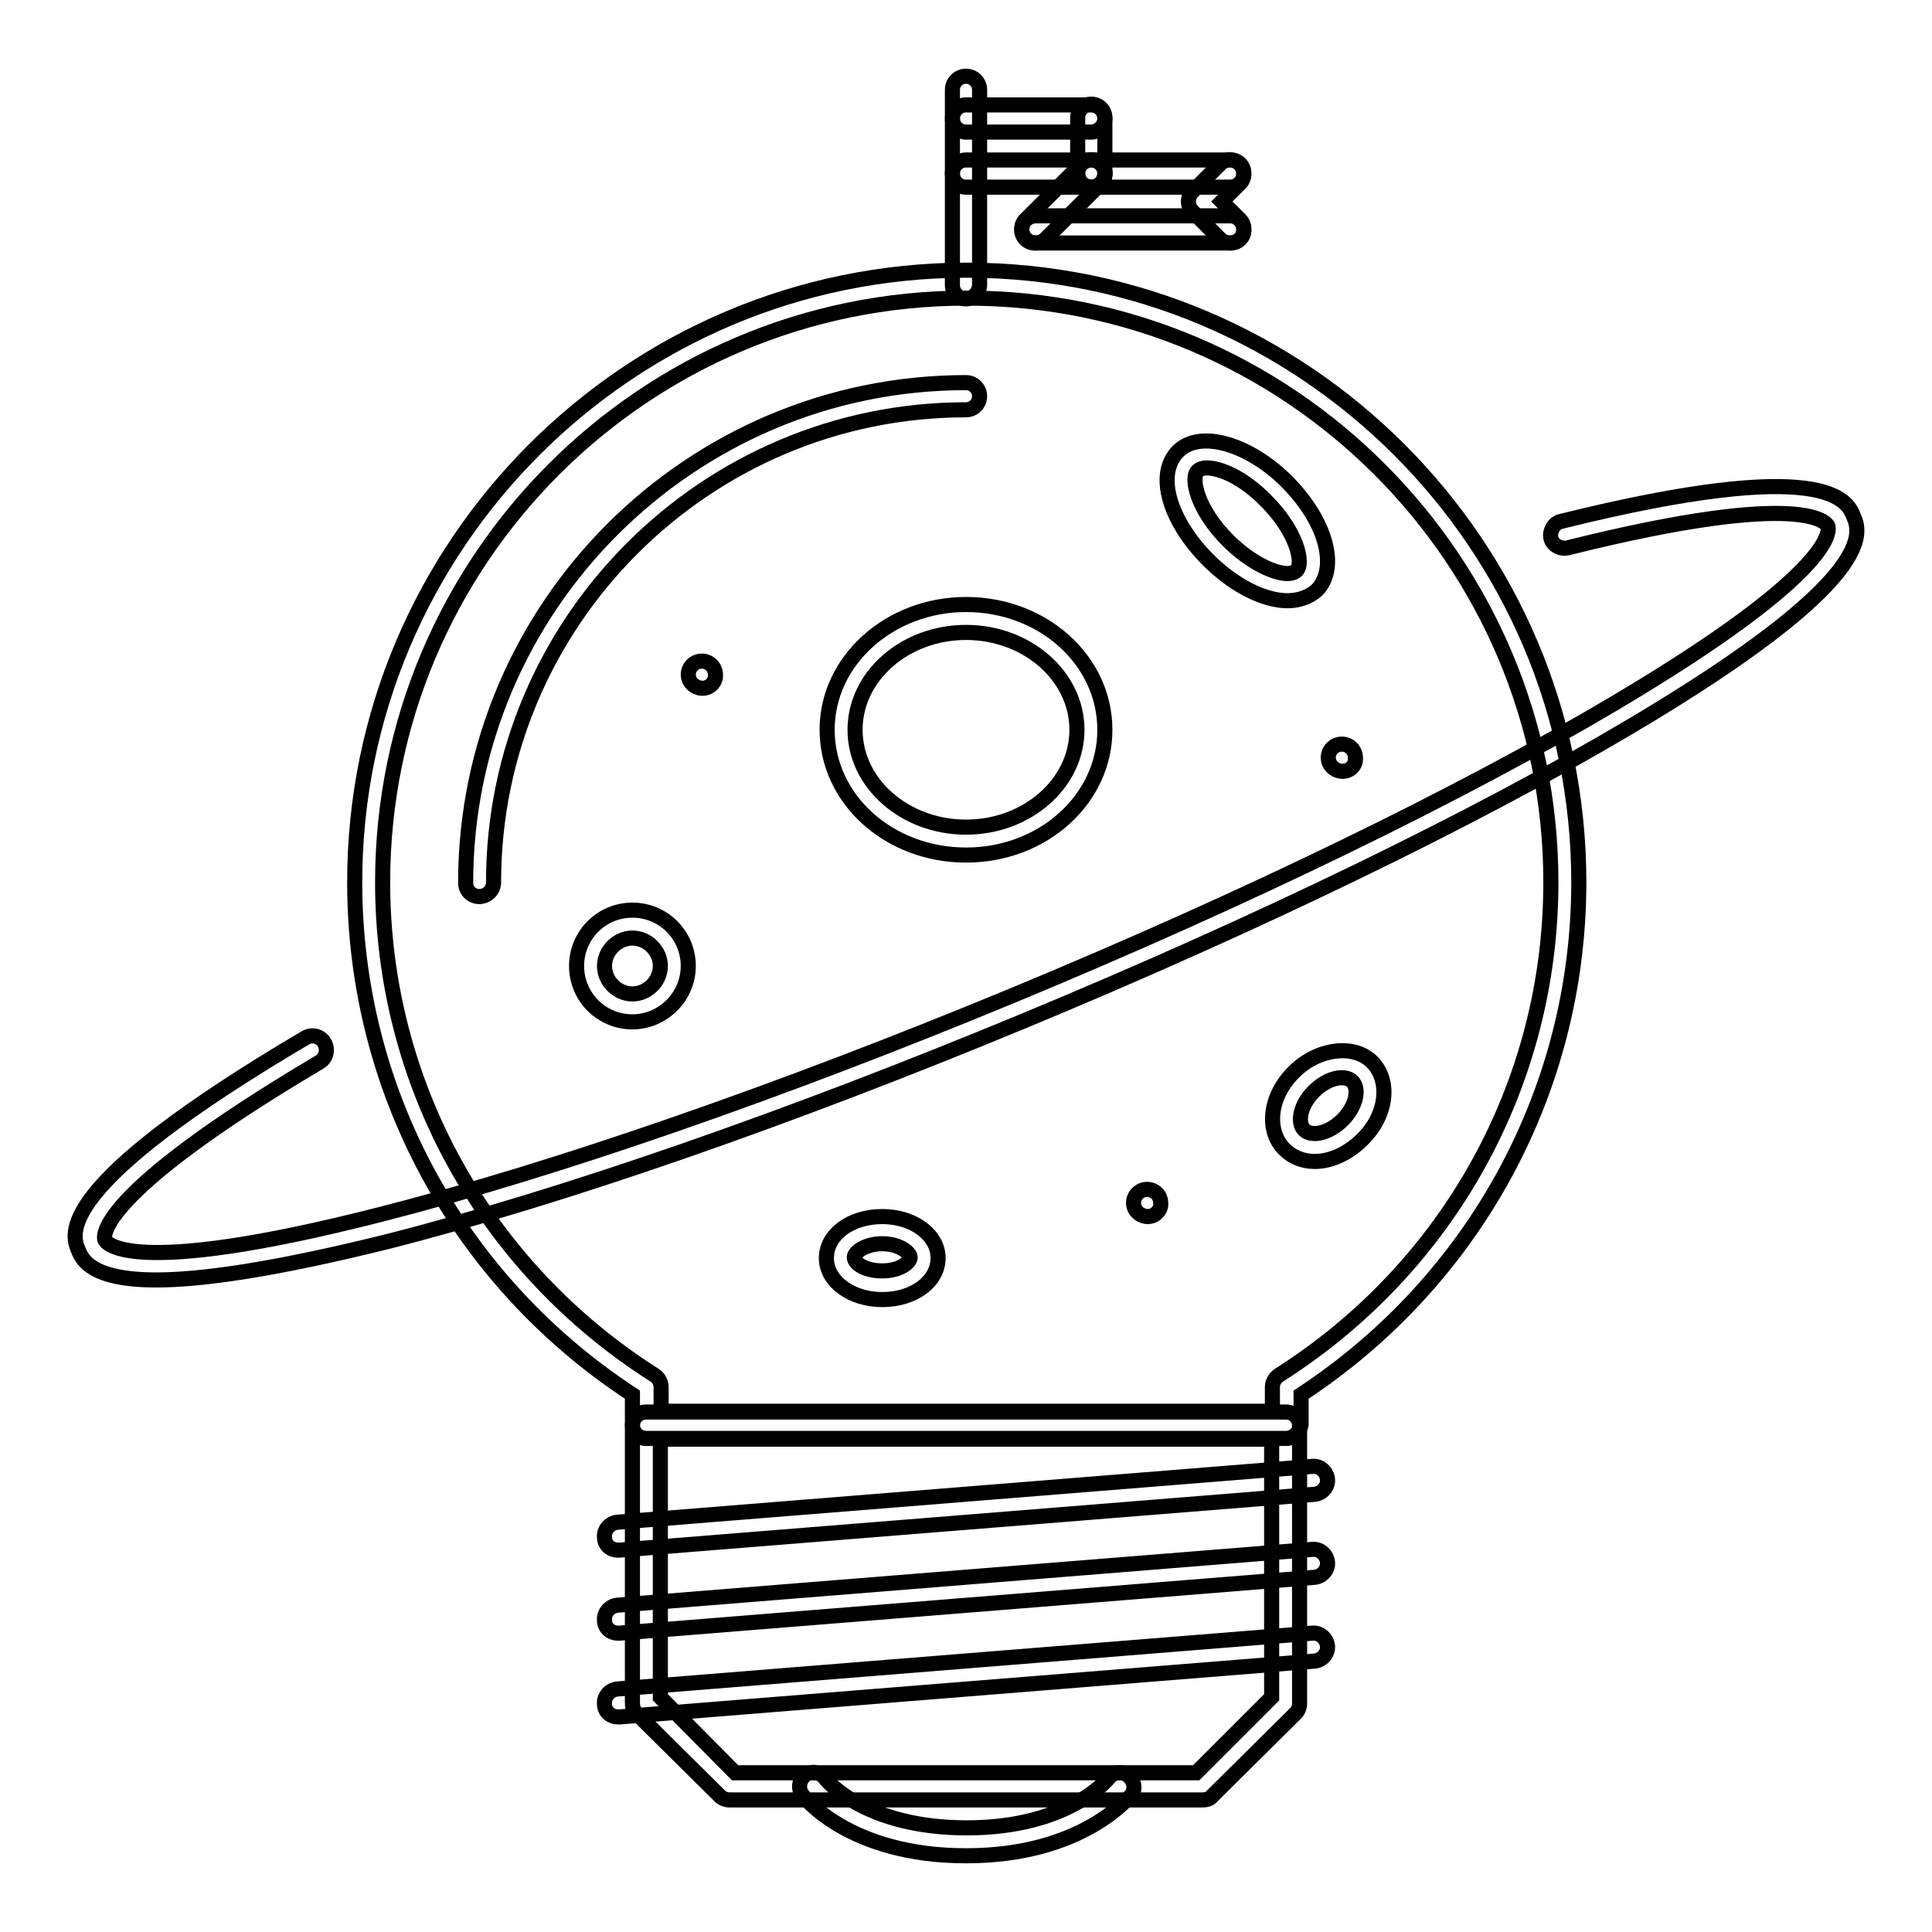 <?xml version="1.0" encoding="utf-8"?>
<!-- Svg Vector Icons : http://www.onlinewebfonts.com/icon -->
<!DOCTYPE svg PUBLIC "-//W3C//DTD SVG 1.1//EN" "http://www.w3.org/Graphics/SVG/1.1/DTD/svg11.dtd">
<svg version="1.1" xmlns="http://www.w3.org/2000/svg" xmlns:xlink="http://www.w3.org/1999/xlink" x="0px" y="0px" viewBox="0 0 256 256" enable-background="new 0 0 256 256" xml:space="preserve">
<g> <path stroke-width="2" fill-opacity="0" stroke="#000000"  d="M20.7,169.6c-8.6,0-9.8-2.7-10.3-3.9c-0.9-2.1-3.5-8.4,30.1-28.2c0.9-0.5,2-0.2,2.5,0.7 c0.5,0.9,0.2,2-0.6,2.5c-30.4,18-28.6,23.4-28.5,23.6c0.1,0.2,2.6,5.3,36.6-3.4c23.1-5.9,52.8-16.2,83.7-29 c30.9-12.8,59.3-26.6,79.7-38.7c30.2-17.9,28.4-23.2,28.3-23.5c-0.1-0.2-2.5-5.1-34.5,2.9c-1,0.2-2-0.4-2.2-1.3s0.4-2,1.3-2.2 c35.4-8.8,38-2.7,38.8-0.7c0.9,2.1,3.5,8.3-29.8,28c-20.6,12.2-49.1,26-80.2,38.9c-31.1,12.9-61,23.3-84.2,29.2 C36.1,168.3,26.6,169.6,20.7,169.6z M152.1,161.2c-1,0-1.9-0.8-1.9-1.8c0-1,0.8-1.8,1.8-1.8h0c1,0,1.8,0.8,1.8,1.8c0,0,0,0,0,0 C153.9,160.3,153.1,161.2,152.1,161.2C152.1,161.2,152.1,161.2,152.1,161.2z M93.1,91.2c-1,0-1.9-0.8-1.9-1.8c0-1,0.8-1.8,1.8-1.8 h0c1,0,1.8,0.8,1.8,1.8c0,0,0,0,0,0C94.9,90.3,94.1,91.2,93.1,91.2C93.1,91.2,93.1,91.2,93.1,91.2z"/> <path stroke-width="2" fill-opacity="0" stroke="#000000"  d="M177.9,102.2c-1,0-1.9-0.8-1.9-1.8c0-1,0.8-1.8,1.8-1.8h0c1,0,1.8,0.8,1.8,1.8c0,0,0,0,0,0 C179.7,101.4,178.9,102.2,177.9,102.2C177.9,102.2,177.9,102.2,177.9,102.2L177.9,102.2z"/> <path stroke-width="2" fill-opacity="0" stroke="#000000"  d="M170.4,190.6H85.6c-1,0-1.8-0.8-1.8-1.8c0,0,0,0,0,0v-4c-23.1-15.1-36.8-40.4-36.8-67.9 c0-44.7,36.4-81.1,81.1-81.1c44.7,0,81.1,36.4,81.1,81.1c0,27.5-13.8,52.8-36.8,67.9v4C172.2,189.8,171.4,190.6,170.4,190.6 C170.4,190.6,170.4,190.6,170.4,190.6L170.4,190.6z M87.5,187h81.1v-3.2c0-0.6,0.3-1.2,0.9-1.6c22.5-14.3,36-38.7,36-65.3 c0-42.7-34.7-77.4-77.4-77.4c-42.7,0-77.4,34.7-77.4,77.4c0,26.6,13.5,51,36,65.3c0.5,0.3,0.9,0.9,0.9,1.6V187L87.5,187z"/> <path stroke-width="2" fill-opacity="0" stroke="#000000"  d="M159.3,238.5H96.7c-0.5,0-1-0.2-1.3-0.5L84.3,227c-0.3-0.3-0.5-0.8-0.5-1.3v-36.8c0-1,0.8-1.8,1.8-1.8 c0,0,0,0,0,0h84.8c1,0,1.8,0.8,1.8,1.8v0v36.8c0,0.5-0.2,1-0.5,1.3L160.6,238C160.3,238.4,159.8,238.5,159.3,238.5L159.3,238.5z  M97.4,234.9h61.1l10-10v-34.2H87.5v34.2L97.4,234.9L97.4,234.9z"/> <path stroke-width="2" fill-opacity="0" stroke="#000000"  d="M81.9,205.4c-1,0-1.8-0.7-1.8-1.7c-0.1-1,0.7-1.9,1.7-2l0,0l92.1-7.4c1-0.1,1.9,0.7,2,1.7 c0.1,1-0.7,1.9-1.7,2h0l-92.1,7.4C82,205.4,82,205.4,81.9,205.4z M81.9,216.4c-1,0-1.8-0.7-1.8-1.7c-0.1-1,0.7-1.9,1.7-2 c0,0,0,0,0,0l92.1-7.4c1-0.1,1.9,0.7,2,1.7c0.1,1-0.7,1.9-1.7,2c0,0,0,0,0,0l-92.1,7.4C82,216.4,82,216.4,81.9,216.4z M81.9,227.5 c-1,0-1.8-0.7-1.8-1.7c-0.1-1,0.7-1.9,1.7-2h0l92.1-7.4c1-0.1,1.9,0.7,2,1.7c0.1,1-0.7,1.9-1.7,2c0,0,0,0,0,0l-92.1,7.4 C82,227.5,82,227.5,81.9,227.5L81.9,227.5z M128,245.9c-15.5,0-21.5-7.8-21.7-8.1c-0.6-0.8-0.4-2,0.4-2.6c0,0,0,0,0,0 c0.8-0.6,2-0.4,2.6,0.4c0.2,0.3,5.3,6.6,18.8,6.6c13.5,0,18.6-6.4,18.8-6.6c0.6-0.8,1.8-1,2.6-0.3c0.8,0.6,1,1.8,0.4,2.6 C149.5,238.1,143.5,245.9,128,245.9L128,245.9z M128,39.6c-1,0-1.8-0.8-1.8-1.8c0,0,0,0,0,0V11.9c0-1,0.8-1.8,1.8-1.8c0,0,0,0,0,0 c1,0,1.8,0.8,1.8,1.8c0,0,0,0,0,0v25.8C129.8,38.7,129,39.6,128,39.6C128,39.6,128,39.6,128,39.6z"/> <path stroke-width="2" fill-opacity="0" stroke="#000000"  d="M144.6,17.5H128c-1,0-1.8-0.8-1.8-1.8c0,0,0,0,0,0c0-1,0.8-1.8,1.8-1.8c0,0,0,0,0,0h16.6 c1,0,1.8,0.8,1.8,1.8c0,0,0,0,0,0C146.4,16.6,145.6,17.5,144.6,17.5C144.6,17.5,144.6,17.5,144.6,17.5z M144.6,24.8H128 c-1,0-1.8-0.8-1.8-1.8s0.8-1.8,1.8-1.8h16.6c1,0,1.8,0.8,1.8,1.8S145.6,24.8,144.6,24.8z"/> <path stroke-width="2" fill-opacity="0" stroke="#000000"  d="M144.6,24.8c-1,0-1.8-0.8-1.8-1.8c0,0,0,0,0,0v-7.4c0-1,0.8-1.8,1.8-1.8c0,0,0,0,0,0c1,0,1.8,0.8,1.8,1.8 c0,0,0,0,0,0V23C146.4,24,145.6,24.8,144.6,24.8C144.6,24.8,144.6,24.8,144.6,24.8z"/> <path stroke-width="2" fill-opacity="0" stroke="#000000"  d="M137.2,32.2c-0.5,0-1-0.2-1.3-0.5c-0.7-0.7-0.7-1.9,0-2.6c0,0,0,0,0,0l7.4-7.4c0.7-0.7,1.9-0.7,2.6,0 c0.7,0.7,0.7,1.9,0,2.6l-7.4,7.4C138.2,32,137.7,32.2,137.2,32.2L137.2,32.2z"/> <path stroke-width="2" fill-opacity="0" stroke="#000000"  d="M163,32.2h-25.8c-1,0-1.8-0.8-1.8-1.8c0,0,0,0,0,0c0-1,0.8-1.8,1.8-1.8c0,0,0,0,0,0H163 c1,0,1.8,0.8,1.8,1.8c0,0,0,0,0,0C164.9,31.4,164,32.2,163,32.2C163,32.2,163,32.2,163,32.2z M163,24.8h-18.4c-1,0-1.8-0.8-1.8-1.8 s0.8-1.8,1.8-1.8H163c1,0,1.8,0.8,1.8,1.8S164,24.8,163,24.8z"/> <path stroke-width="2" fill-opacity="0" stroke="#000000"  d="M163,32.2c-0.5,0-1-0.2-1.3-0.5L158,28c-0.7-0.7-0.7-1.9,0-2.6c0,0,0,0,0,0l3.7-3.7c0.7-0.7,1.9-0.7,2.6,0 c0.7,0.7,0.7,1.9,0,2.6l0,0l-2.4,2.4l2.4,2.4c0.7,0.7,0.7,1.9,0,2.6c0,0,0,0,0,0C164,32,163.5,32.2,163,32.2L163,32.2z M63.5,118.8 c-1,0-1.8-0.8-1.8-1.8c0,0,0,0,0,0c0-36.6,29.8-66.3,66.3-66.3c1,0,1.8,0.8,1.8,1.8c0,0,0,0,0,0c0,1-0.8,1.8-1.8,1.8c0,0,0,0,0,0 c-34.5,0-62.6,28.1-62.6,62.6C65.4,118,64.5,118.8,63.5,118.8C63.5,118.8,63.5,118.8,63.5,118.8L63.5,118.8z"/> <path stroke-width="2" fill-opacity="0" stroke="#000000"  d="M128,113.3c-10.2,0-18.4-7.4-18.4-16.6s8.3-16.6,18.4-16.6c10.2,0,18.4,7.4,18.4,16.6 S138.2,113.3,128,113.3z M128,83.8c-8.1,0-14.7,5.8-14.7,12.9s6.6,12.9,14.7,12.9c8.1,0,14.7-5.8,14.7-12.9S136.1,83.8,128,83.8z" /> <path stroke-width="2" fill-opacity="0" stroke="#000000"  d="M170.6,79.6c-3.2,0-7.2-2.1-10.5-5.4c-5.2-5.2-7-11.4-4-14.4c2.9-2.9,9.4-1,14.4,4c5.2,5.2,6.9,11.4,4,14.4 C173.5,79.1,172.1,79.6,170.6,79.6L170.6,79.6z M159.9,62c-0.4,0-0.9,0.1-1.2,0.4c-1,1,0,5.2,4,9.2c3,3,6.2,4.4,7.9,4.4 c0.4,0,0.9-0.1,1.2-0.4c1-1,0-5.2-4-9.2C164.8,63.3,161.7,62,159.9,62L159.9,62z"/> <path stroke-width="2" fill-opacity="0" stroke="#000000"  d="M174.2,153.9c-1.6,0-3-0.6-4-1.6c-2.5-2.5-2-7.1,1.3-10.3c3.1-3.1,7.9-3.7,10.3-1.3c2.5,2.5,2,7.1-1.3,10.3 C178.7,152.8,176.4,153.9,174.2,153.9L174.2,153.9z M177.8,142.8c-1.2,0-2.6,0.7-3.7,1.8c-1.9,1.9-2.2,4.2-1.3,5.1 c0.4,0.4,1,0.5,1.4,0.5c1.2,0,2.6-0.7,3.7-1.8c1.9-1.9,2.2-4.2,1.3-5.1C178.8,142.9,178.2,142.8,177.8,142.8L177.8,142.8z"/> <path stroke-width="2" fill-opacity="0" stroke="#000000"  d="M83.8,135.4c-4.1,0-7.4-3.3-7.4-7.4c0-4.1,3.3-7.4,7.4-7.4c4.1,0,7.4,3.3,7.4,7.4 C91.2,132.1,87.8,135.4,83.8,135.4z M83.8,124.3c-2,0-3.7,1.7-3.7,3.7c0,2,1.7,3.7,3.7,3.7c2,0,3.7-1.7,3.7-3.7 C87.5,126,85.8,124.3,83.8,124.3z"/> <path stroke-width="2" fill-opacity="0" stroke="#000000"  d="M116.9,172.2c-4.1,0-7.4-2.4-7.4-5.5c0-3.1,3.2-5.5,7.4-5.5c4.1,0,7.4,2.4,7.4,5.5 C124.3,169.8,121.1,172.2,116.9,172.2z M116.9,164.8c-2.2,0-3.7,1.1-3.7,1.8c0,0.8,1.4,1.8,3.7,1.8s3.7-1.1,3.7-1.8 C120.6,166,119.2,164.8,116.9,164.8z"/></g>
</svg>